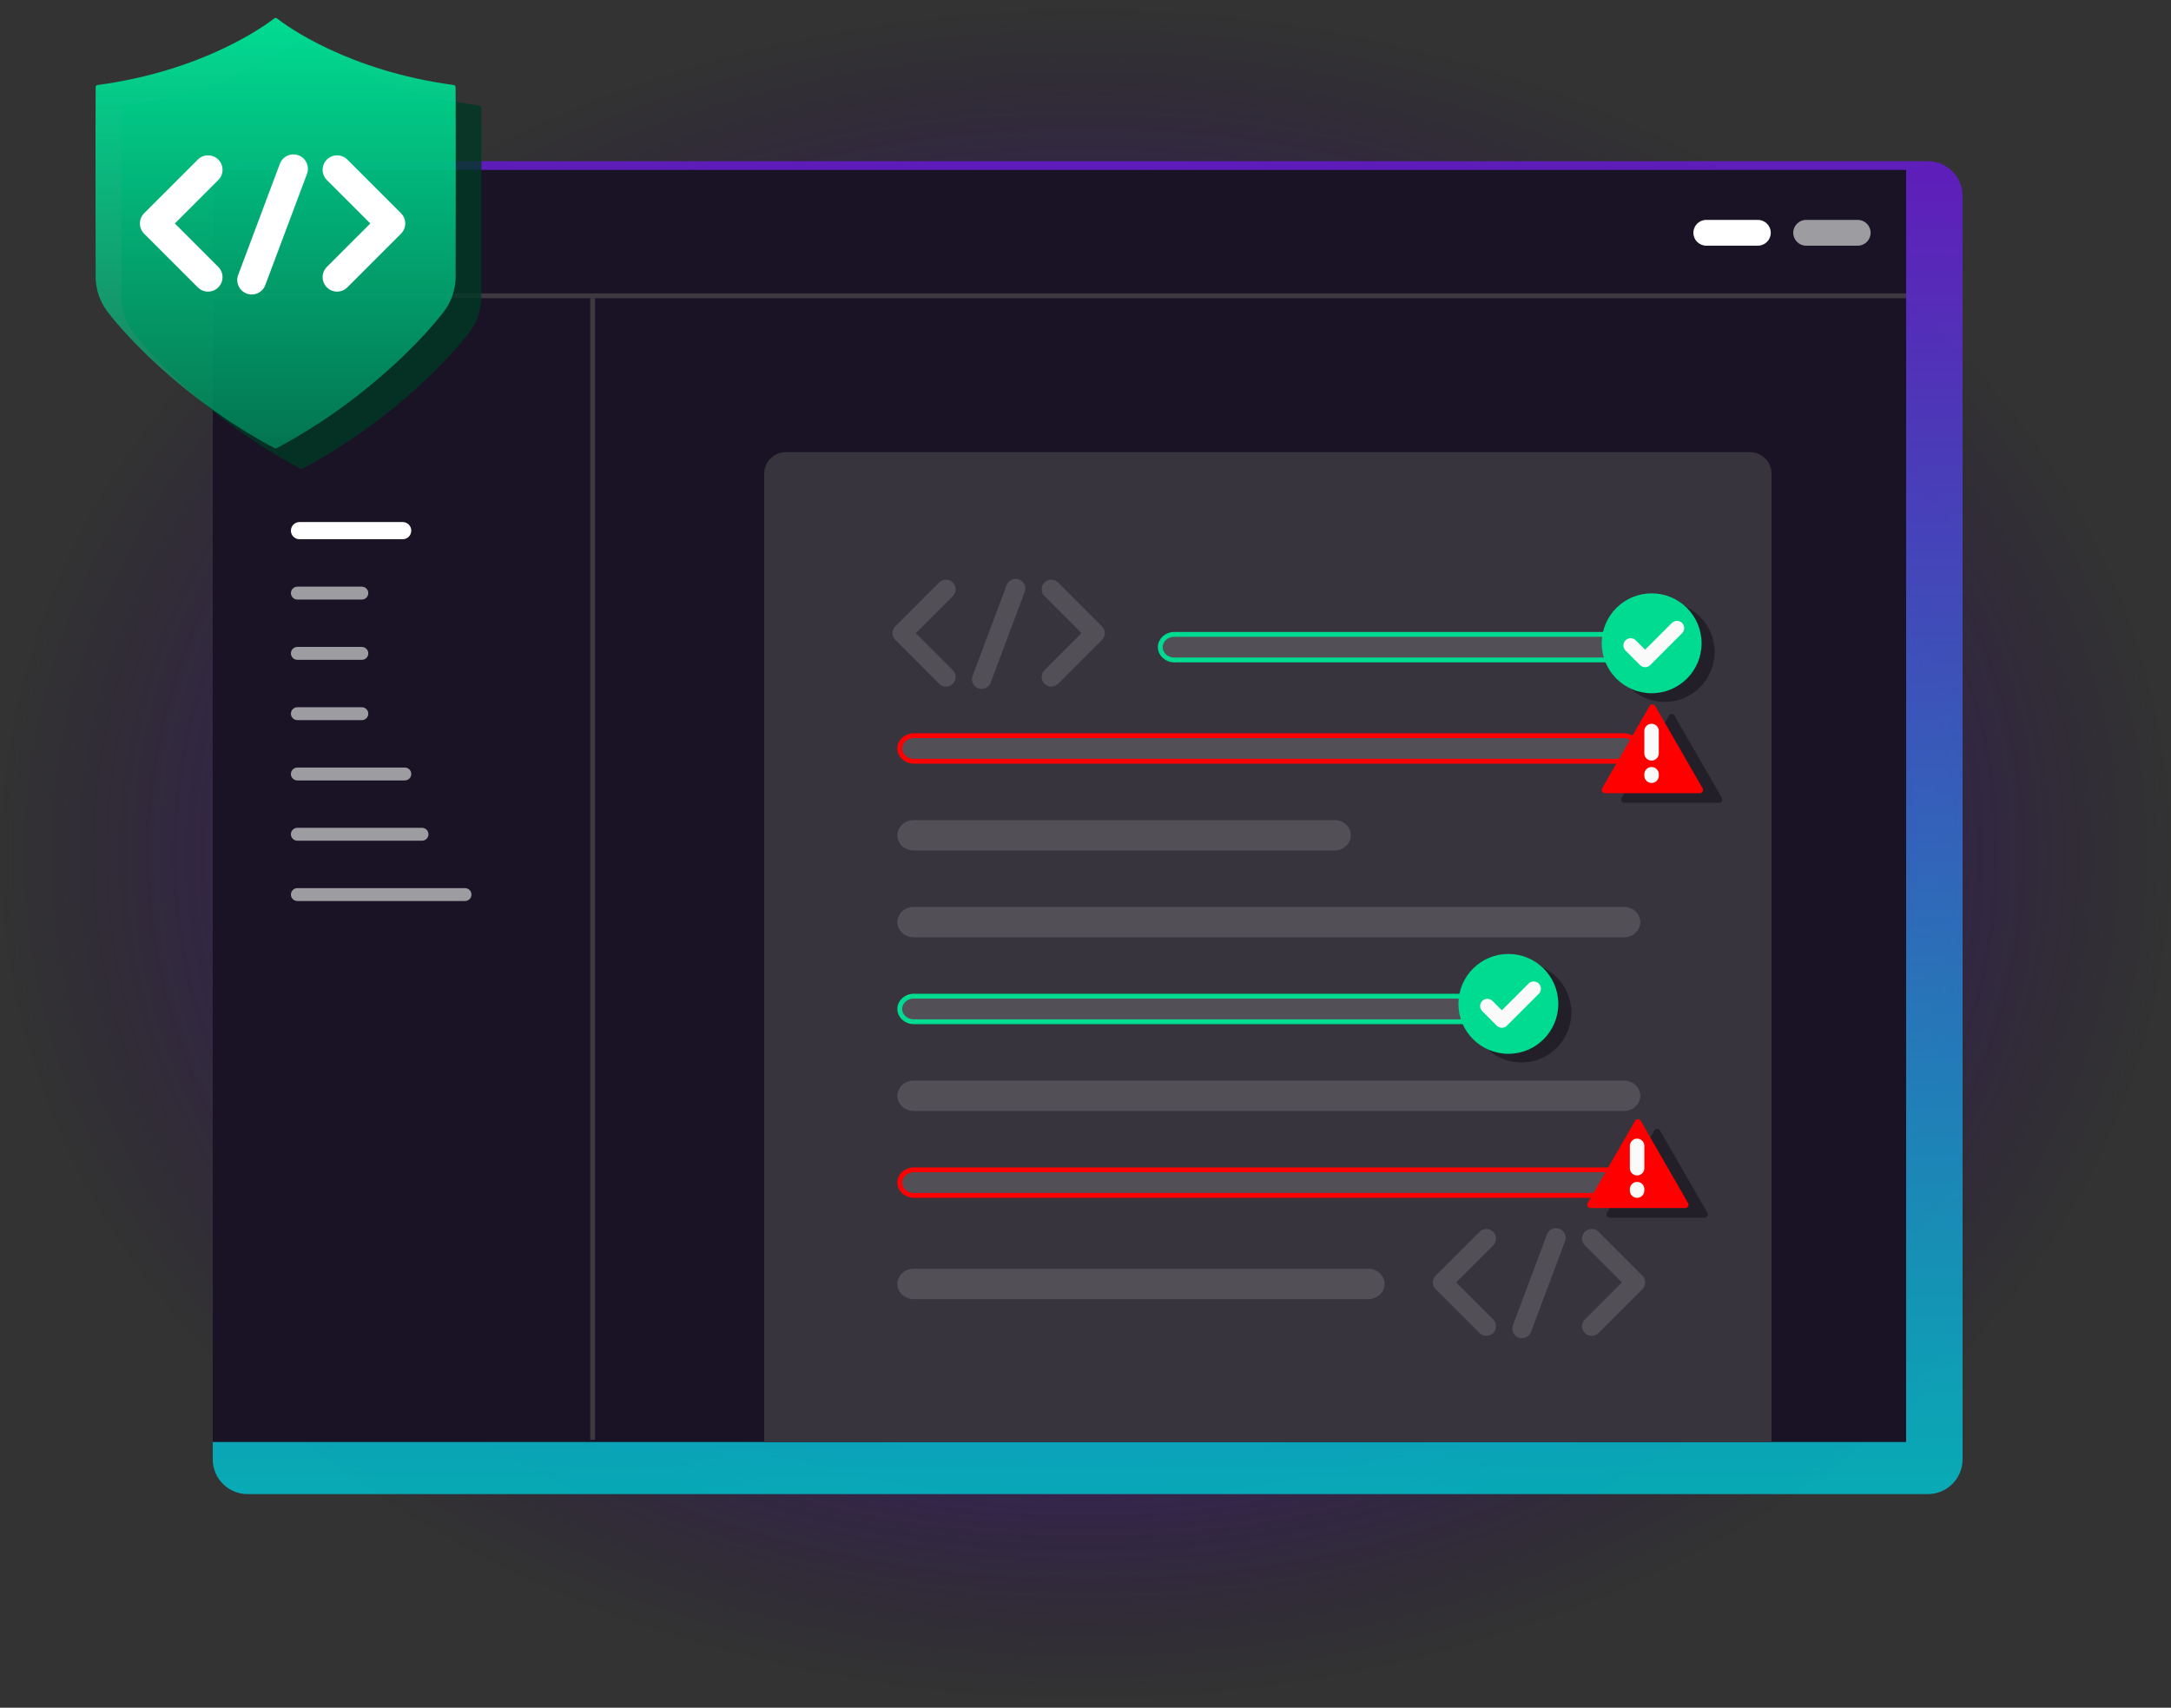 <svg width="450" height="354" viewBox="0 0 450 354" fill="none" xmlns="http://www.w3.org/2000/svg">
<rect x="0" y="0" width="450" height="354" fill="#333333" stroke="none"/>
<g clip-path="url(#clip0_1450_1375)">
<path d="M225 353.881C349.264 353.881 450 274.689 450 177C450 79.311 349.264 0.118 225 0.118C100.736 0.118 0 79.311 0 177C0 274.689 100.736 353.881 225 353.881Z" fill="url(#paint0_radial_1450_1375)"/>
<path opacity="0.85" d="M399.6 33.419H51.3C47.323 33.419 44.1 36.642 44.1 40.619V302.519C44.1 306.495 47.323 309.719 51.3 309.719H399.6C403.576 309.719 406.8 306.495 406.8 302.519V40.619C406.8 36.642 403.576 33.419 399.6 33.419Z" fill="url(#paint1_linear_1450_1375)"/>
<path d="M395.1 35.219H44.1V298.919H395.1V35.219Z" fill="#1A1225"/>
<path d="M364.366 45.583H353.673C352.197 45.583 351 46.78 351 48.256C351 49.733 352.197 50.929 353.673 50.929H364.366C365.843 50.929 367.04 49.733 367.04 48.256C367.04 46.78 365.843 45.583 364.366 45.583Z" fill="white"/>
<path d="M385.066 45.583H374.373C372.897 45.583 371.7 46.78 371.7 48.256C371.7 49.733 372.897 50.929 374.373 50.929H385.066C386.543 50.929 387.74 49.733 387.74 48.256C387.74 46.78 386.543 45.583 385.066 45.583Z" fill="#9D9DA1"/>
<path d="M83.468 108.219H62.082C61.098 108.219 60.3 109.016 60.3 110.001C60.3 110.985 61.098 111.783 62.082 111.783H83.468C84.453 111.783 85.25 110.985 85.25 110.001C85.25 109.016 84.453 108.219 83.468 108.219Z" fill="white"/>
<path d="M75.003 121.611H61.636C60.898 121.611 60.3 122.21 60.3 122.948C60.3 123.686 60.898 124.285 61.636 124.285H75.003C75.741 124.285 76.34 123.686 76.34 122.948C76.34 122.21 75.741 121.611 75.003 121.611Z" fill="#9D9DA1"/>
<path d="M75.003 134.105H61.636C60.898 134.105 60.3 134.703 60.3 135.442C60.3 136.18 60.898 136.778 61.636 136.778H75.003C75.741 136.778 76.34 136.18 76.34 135.442C76.34 134.703 75.741 134.105 75.003 134.105Z" fill="#9D9DA1"/>
<path d="M75.003 146.607H61.636C60.898 146.607 60.3 147.205 60.3 147.944C60.3 148.682 60.898 149.28 61.636 149.28H75.003C75.741 149.28 76.34 148.682 76.34 147.944C76.34 147.205 75.741 146.607 75.003 146.607Z" fill="#9D9DA1"/>
<path d="M83.914 159.109H61.636C60.898 159.109 60.3 159.707 60.3 160.446C60.3 161.184 60.898 161.782 61.636 161.782H83.914C84.652 161.782 85.25 161.184 85.25 160.446C85.25 159.707 84.652 159.109 83.914 159.109Z" fill="#9D9DA1"/>
<path d="M87.478 171.602H61.636C60.898 171.602 60.3 172.2 60.3 172.938C60.3 173.677 60.898 174.275 61.636 174.275H87.478C88.216 174.275 88.815 173.677 88.815 172.938C88.815 172.2 88.216 171.602 87.478 171.602Z" fill="#9D9DA1"/>
<path d="M96.389 184.103H61.636C60.898 184.103 60.3 184.701 60.3 185.44C60.3 186.178 60.898 186.776 61.636 186.776H96.389C97.127 186.776 97.726 186.178 97.726 185.44C97.726 184.701 97.127 184.103 96.389 184.103Z" fill="#9D9DA1"/>
<path d="M395.1 61.319H44.1" stroke="#3C3941"/>
<path d="M122.85 61.769V298.469" stroke="#3C3941"/>
<path d="M158.4 98.219C158.4 95.734 160.415 93.719 162.9 93.719H362.7C365.185 93.719 367.2 95.734 367.2 98.219V298.919H158.4V98.219Z" fill="#37343D"/>
<path opacity="0.8" d="M62.259 97.163C62.405 97.226 62.571 97.226 62.696 97.163C82.867 86.413 95.198 71.877 97.631 68.446C100.063 65.015 99.773 61.23 99.773 61.23C99.773 61.23 99.835 31.203 99.773 22.323C99.773 22.095 99.606 21.908 99.378 21.887C77.481 18.955 64.713 9.639 62.737 8.079C62.571 7.954 62.363 7.954 62.197 8.079C60.2 9.618 47.433 18.955 25.557 21.887C25.328 21.908 25.162 22.095 25.162 22.323C25.099 31.182 25.162 61.23 25.162 61.23C25.162 61.23 24.87 64.994 27.303 68.446C29.736 71.877 42.068 86.413 62.238 97.163H62.259Z" fill="#003725"/>
<path d="M56.925 92.897C57.071 92.959 57.237 92.959 57.362 92.897C77.533 82.146 89.864 67.61 92.297 64.179C94.73 60.748 94.439 56.963 94.439 56.963C94.439 56.963 94.501 26.936 94.439 18.057C94.439 17.828 94.272 17.641 94.044 17.62C72.147 14.688 59.379 5.372 57.403 3.812C57.237 3.688 57.029 3.688 56.863 3.812C54.866 5.351 42.099 14.688 20.223 17.62C19.994 17.641 19.828 17.828 19.828 18.057C19.765 26.915 19.828 56.963 19.828 56.963C19.828 56.963 19.536 60.727 21.969 64.179C24.402 67.61 36.733 82.146 56.904 92.897H56.925Z" fill="url(#paint2_linear_1450_1375)"/>
<path d="M43.126 35.199L32 46.325L43.126 57.45" stroke="white" stroke-width="6" stroke-linecap="round" stroke-linejoin="round"/>
<path d="M69.874 35.199L81 46.325L69.874 57.45" stroke="white" stroke-width="6" stroke-linecap="round" stroke-linejoin="round"/>
<path d="M60.821 35L52.179 58.046" stroke="white" stroke-width="6" stroke-linecap="round" stroke-linejoin="round"/>
<path d="M243.407 131.5H336.593C338.236 131.5 339.5 132.723 339.5 134.15C339.5 135.577 338.236 136.8 336.593 136.8H243.407C241.764 136.8 240.5 135.577 240.5 134.15C240.5 132.723 241.764 131.5 243.407 131.5Z" fill="#534F57" stroke="#00DB92"/>
<path d="M189.407 152.5H336.593C338.236 152.5 339.5 153.723 339.5 155.15C339.5 156.577 338.236 157.8 336.593 157.8H189.407C187.764 157.8 186.5 156.577 186.5 155.15C186.5 153.723 187.764 152.5 189.407 152.5Z" fill="#534F57" stroke="#FF0000"/>
<path d="M276.593 170H189.407C187.525 170 186 171.41 186 173.15C186 174.89 187.525 176.3 189.407 176.3H276.593C278.475 176.3 280 174.89 280 173.15C280 171.41 278.475 170 276.593 170Z" fill="#534F57"/>
<path d="M336.593 188H189.407C187.525 188 186 189.41 186 191.15C186 192.89 187.525 194.3 189.407 194.3H336.593C338.475 194.3 340 192.89 340 191.15C340 189.41 338.475 188 336.593 188Z" fill="#534F57"/>
<path d="M189.407 206.5H316.593C318.236 206.5 319.5 207.723 319.5 209.15C319.5 210.577 318.236 211.8 316.593 211.8H189.407C187.764 211.8 186.5 210.577 186.5 209.15C186.5 207.723 187.764 206.5 189.407 206.5Z" fill="#534F57" stroke="#00DB92"/>
<path d="M336.593 224H189.407C187.525 224 186 225.41 186 227.15C186 228.89 187.525 230.3 189.407 230.3H336.593C338.475 230.3 340 228.89 340 227.15C340 225.41 338.475 224 336.593 224Z" fill="#534F57"/>
<path d="M189.407 242.5H336.593C338.236 242.5 339.5 243.723 339.5 245.15C339.5 246.577 338.236 247.8 336.593 247.8H189.407C187.764 247.8 186.5 246.577 186.5 245.15C186.5 243.723 187.764 242.5 189.407 242.5Z" fill="#534F57" stroke="#FF0000"/>
<path d="M283.593 263H189.407C187.525 263 186 264.41 186 266.15C186 267.89 187.525 269.3 189.407 269.3H283.593C285.475 269.3 287 267.89 287 266.15C287 264.41 285.475 263 283.593 263Z" fill="#534F57"/>
<path d="M196.082 122.162L187 131.245L196.082 140.327" stroke="#534F57" stroke-width="4" stroke-linecap="round" stroke-linejoin="round"/>
<path d="M217.918 122.162L227 131.245L217.918 140.327" stroke="#534F57" stroke-width="4" stroke-linecap="round" stroke-linejoin="round"/>
<path d="M210.528 122L203.473 140.813" stroke="#534F57" stroke-width="4" stroke-linecap="round" stroke-linejoin="round"/>
<path opacity="0.7" d="M345.05 145.5C350.766 145.5 355.4 140.866 355.4 135.15C355.4 129.434 350.766 124.8 345.05 124.8C339.334 124.8 334.7 129.434 334.7 135.15C334.7 140.866 339.334 145.5 345.05 145.5Z" fill="#1C1822"/>
<path d="M342.35 143.7C348.066 143.7 352.7 139.066 352.7 133.35C352.7 127.634 348.066 123 342.35 123C336.634 123 332 127.634 332 133.35C332 139.066 336.634 143.7 342.35 143.7Z" fill="#00DB92"/>
<path d="M347.6 130.2L341 136.801L338 133.8" stroke="#FBFAFB" stroke-width="3" stroke-linecap="round" stroke-linejoin="round"/>
<path opacity="0.7" d="M347.081 148.337L356.908 165.406C357.17 165.86 356.84 166.42 356.327 166.42H336.673C336.16 166.42 335.83 165.86 336.092 165.406L345.919 148.337C346.178 147.888 346.822 147.888 347.081 148.337Z" fill="#1C1822"/>
<path d="M343.081 146.337L352.908 163.406C353.17 163.86 352.84 164.42 352.327 164.42H332.673C332.16 164.42 331.83 163.86 332.092 163.406L341.919 146.337C342.178 145.888 342.822 145.888 343.081 146.337Z" fill="#FF0000"/>
<path d="M342.333 151.534V156.161" stroke="#FBFAFB" stroke-width="3" stroke-linecap="round"/>
<path d="M342.333 160.8V160.5" stroke="#FBFAFB" stroke-width="3" stroke-linecap="round"/>
<path d="M308.082 256.755L299 265.838L308.082 274.92" stroke="#534F57" stroke-width="4" stroke-linecap="round" stroke-linejoin="round"/>
<path d="M329.918 256.755L339 265.838L329.918 274.92" stroke="#534F57" stroke-width="4" stroke-linecap="round" stroke-linejoin="round"/>
<path d="M322.528 256.593L315.473 275.407" stroke="#534F57" stroke-width="4" stroke-linecap="round" stroke-linejoin="round"/>
<path opacity="0.7" d="M315.35 220.25C321.066 220.25 325.7 215.616 325.7 209.9C325.7 204.184 321.066 199.55 315.35 199.55C309.634 199.55 305 204.184 305 209.9C305 215.616 309.634 220.25 315.35 220.25Z" fill="#1C1822"/>
<path d="M312.65 218.45C318.366 218.45 323 213.816 323 208.1C323 202.384 318.366 197.75 312.65 197.75C306.934 197.75 302.3 202.384 302.3 208.1C302.3 213.816 306.934 218.45 312.65 218.45Z" fill="#00DB92"/>
<path d="M317.9 204.95L311.3 211.551L308.3 208.55" stroke="#FBFAFB" stroke-width="3" stroke-linecap="round" stroke-linejoin="round"/>
<path opacity="0.7" d="M344.081 234.337L353.908 251.406C354.17 251.86 353.84 252.42 353.327 252.42H333.673C333.16 252.42 332.83 251.86 333.092 251.406L342.919 234.337C343.178 233.888 343.822 233.888 344.081 234.337Z" fill="#1C1822"/>
<path d="M340.081 232.337L349.908 249.406C350.17 249.86 349.84 250.42 349.327 250.42H329.673C329.16 250.42 328.83 249.86 329.092 249.406L338.919 232.337C339.178 231.888 339.822 231.888 340.081 232.337Z" fill="#FF0000"/>
<path d="M339.333 237.534V242.161" stroke="#FBFAFB" stroke-width="3" stroke-linecap="round"/>
<path d="M339.333 246.8V246.5" stroke="#FBFAFB" stroke-width="3" stroke-linecap="round"/>
</g>
<defs>
<radialGradient id="paint0_radial_1450_1375" cx="0" cy="0" r="1" gradientUnits="userSpaceOnUse" gradientTransform="translate(225 177) rotate(90) scale(176.882 225)">
<stop offset="0.375" stop-color="#6619D0"/>
<stop offset="1" stop-color="#190634" stop-opacity="0"/>
</radialGradient>
<linearGradient id="paint1_linear_1450_1375" x1="225.45" y1="33.419" x2="225.45" y2="309.718" gradientUnits="userSpaceOnUse">
<stop stop-color="#6619D0"/>
<stop offset="1" stop-color="#00BFCB"/>
</linearGradient>
<linearGradient id="paint2_linear_1450_1375" x1="57.133" y1="3.719" x2="57.133" y2="92.943" gradientUnits="userSpaceOnUse">
<stop stop-color="#00DB92"/>
<stop offset="1" stop-color="#00DB92" stop-opacity="0.4"/>
</linearGradient>
<clipPath id="clip0_1450_1375">
<rect width="450" height="354" fill="white"/>
</clipPath>
</defs>
</svg>
